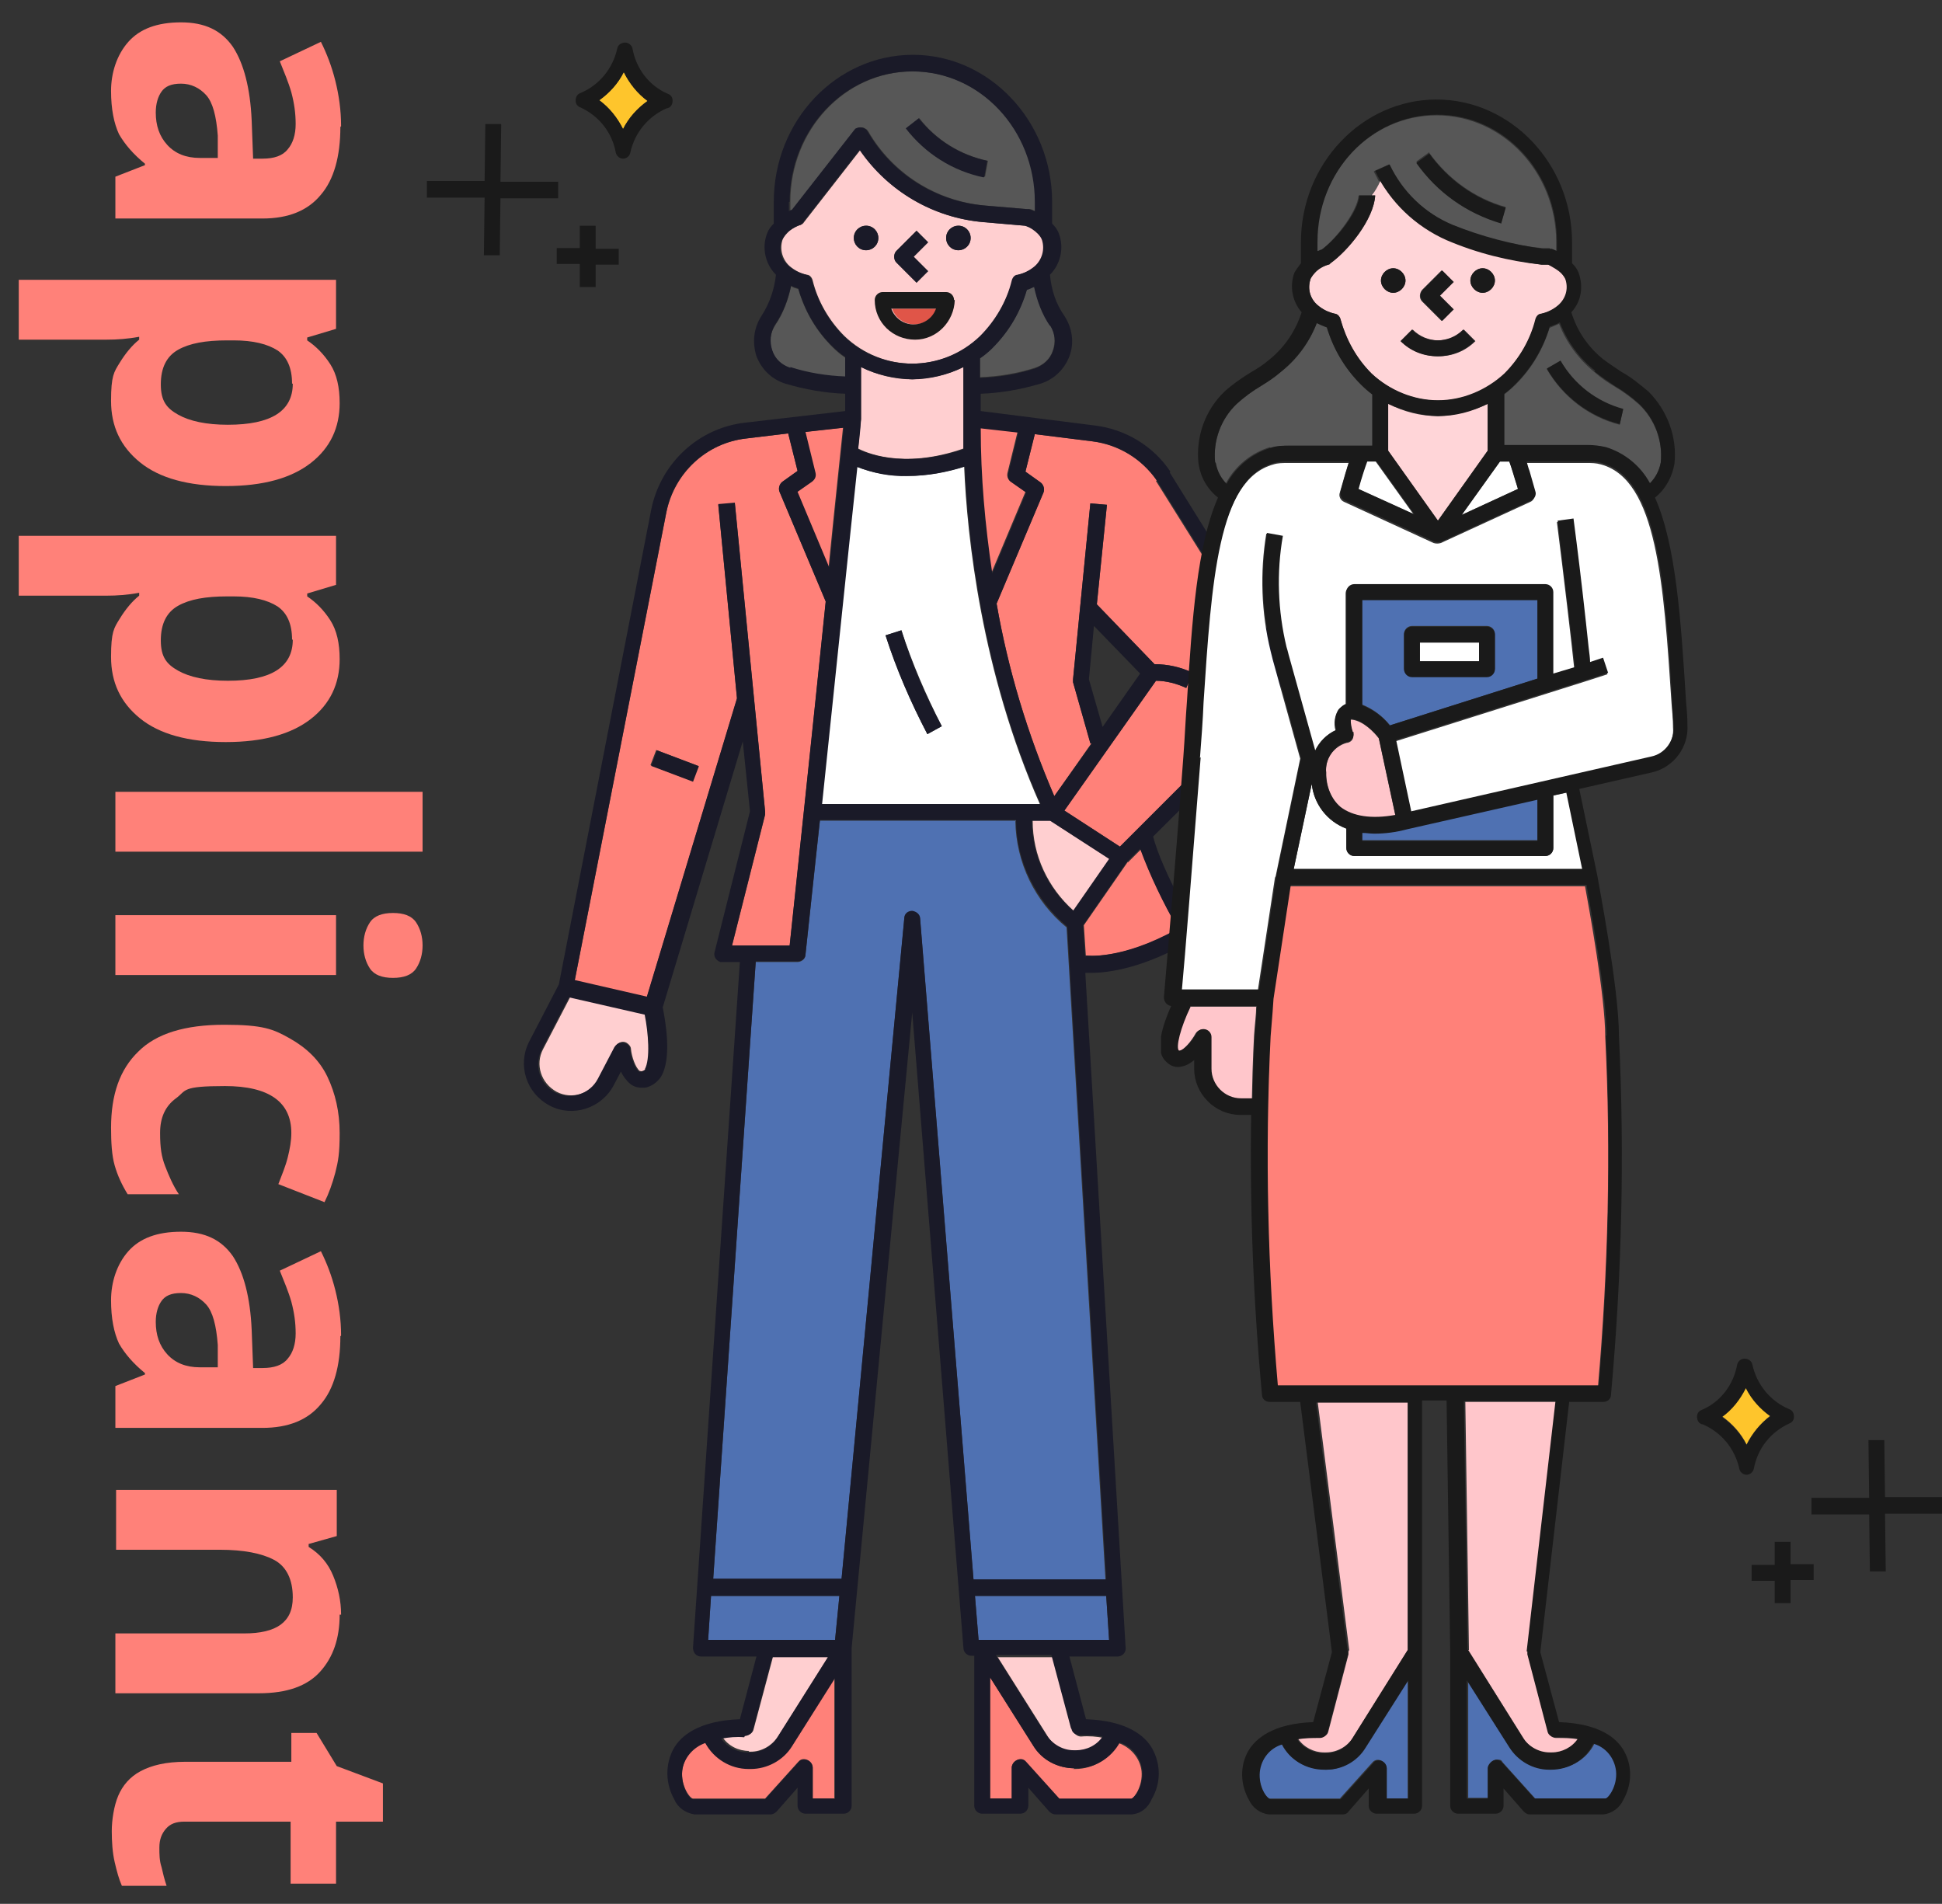 <?xml version="1.0" encoding="UTF-8"?>
<svg id="_レイヤー_1" data-name="レイヤー 1" xmlns="http://www.w3.org/2000/svg" version="1.1" xmlns:xlink="http://www.w3.org/1999/xlink" viewBox="0 0 269.3 264">
  <rect x="0" y="0" width="269.3" height="264" fill="#333333" stroke="none"/>
  <defs>
    <style>
      .cls-1 {
        fill: #ffd5d8;
      }

      .cls-1, .cls-2, .cls-3, .cls-4, .cls-5, .cls-6, .cls-7, .cls-8, .cls-9, .cls-10, .cls-11, .cls-12 {
        stroke-width: 0px;
      }

      .cls-2 {
        fill: #ffc6cb;
      }

      .cls-3 {
        fill: #ff8179;
      }

      .cls-13 {
        isolation: isolate;
      }

      .cls-4 {
        fill: #1a1a1a;
      }

      .cls-5 {
        fill: #4f71b2;
      }

      .cls-6 {
        fill: none;
      }

      .cls-7 {
        fill: #e05548;
      }

      .cls-8 {
        fill: #575757;
      }

      .cls-9 {
        fill: #fec52c;
      }

      .cls-14 {
        clip-path: url(#clippath);
      }

      .cls-10 {
        fill: #1a1a28;
      }

      .cls-11 {
        fill: #fff;
      }

      .cls-12 {
        fill: #ffcfd0;
      }
    </style>
    <clipPath id="clippath">
      <rect class="cls-6" x="161" y="13.8" width="73.4" height="237.9"/>
    </clipPath>
  </defs>
  <g id="_グループ_6150" data-name="グループ 6150">
    <g id="applicant" class="cls-13">
      <g class="cls-13">
        <path class="cls-3" d="M47.2,17.6c0,4.1-.9,7.3-2.7,9.4-1.8,2.2-4.5,3.3-8.1,3.3h-20.4v-5.8l4.1-1.6v-.2c-1.6-1.3-2.8-2.7-3.6-4.1-.7-1.5-1.1-3.5-1.1-6s.8-5,2.4-6.8,4-2.7,7.3-2.7,5.6,1.1,7.2,3.4c1.5,2.3,2.4,5.7,2.6,10.2l.2,5.3h1.3c1.6,0,2.8-.4,3.5-1.3.7-.8,1.1-2,1.1-3.5s-.2-2.9-.6-4.4c-.4-1.4-1-2.8-1.6-4.3l5.7-2.7c.8,1.6,1.5,3.4,2,5.4.5,2,.8,4.1.8,6.3ZM30.2,22v-3.2c-.2-2.7-.7-4.6-1.6-5.6-.9-1-2.1-1.6-3.5-1.6s-2.2.4-2.7,1.1c-.5.7-.8,1.7-.8,2.9,0,1.8.5,3.3,1.6,4.5,1.1,1.2,2.6,1.8,4.5,1.8h2.5Z"/>
        <path class="cls-3" d="M47.1,55.9c0,3.4-1.3,6.2-4,8.3-2.7,2.1-6.6,3.2-11.8,3.2s-9.2-1.1-11.9-3.3c-2.7-2.2-4-5-4-8.5s.4-4,1.2-5.3c.8-1.3,1.7-2.4,2.7-3.2v-.4c-1.6.3-3.1.4-4.5.4H2.6v-8.3h44v6.8l-4,1.2v.4c1.2.8,2.3,1.9,3.2,3.3.9,1.4,1.3,3.2,1.3,5.4ZM40.5,53.2c0-2.2-.7-3.7-2-4.6-1.4-.9-3.4-1.4-6.1-1.4h-.9c-3,0-5.2.4-6.8,1.3-1.6.9-2.4,2.5-2.4,4.8s.8,3.3,2.4,4.2c1.6.9,3.9,1.4,6.9,1.4,6,0,9-1.9,9-5.7Z"/>
        <path class="cls-3" d="M47.1,91.4c0,3.4-1.3,6.2-4,8.3-2.7,2.1-6.6,3.2-11.8,3.2s-9.2-1.1-11.9-3.3c-2.7-2.2-4-5-4-8.5s.4-4,1.2-5.3c.8-1.3,1.7-2.4,2.7-3.2v-.4c-1.6.3-3.1.4-4.5.4H2.6v-8.3h44v6.8l-4,1.2v.4c1.2.8,2.3,1.9,3.2,3.3.9,1.4,1.3,3.2,1.3,5.4ZM40.5,88.7c0-2.2-.7-3.7-2-4.6-1.4-.9-3.4-1.4-6.1-1.4h-.9c-3,0-5.2.4-6.8,1.3-1.6.9-2.4,2.5-2.4,4.8s.8,3.3,2.4,4.2c1.6.9,3.9,1.4,6.9,1.4,6,0,9-1.9,9-5.7Z"/>
        <path class="cls-3" d="M16,118.1v-8.3h42.6v8.3H16Z"/>
        <path class="cls-3" d="M46.6,135.2h-30.6v-8.3h30.6v8.3ZM58.6,131.1c0,1.2-.3,2.3-.9,3.2-.6.9-1.7,1.3-3.2,1.3s-2.6-.4-3.2-1.3c-.6-.9-.9-2-.9-3.2s.3-2.3.9-3.2c.6-.9,1.7-1.3,3.2-1.3s2.6.4,3.2,1.3c.6.9.9,2,.9,3.2Z"/>
        <path class="cls-3" d="M15.4,156.4c0-4.6,1.2-8.1,3.8-10.6,2.5-2.5,6.5-3.7,11.9-3.7s6.8.6,9.1,1.9,4.1,3,5.2,5.3,1.7,4.9,1.7,7.8-.2,3.9-.6,5.5c-.4,1.5-.9,2.9-1.5,4.1l-6.4-2.5c.5-1.3,1-2.5,1.3-3.7s.5-2.3.5-3.4c0-4.3-3.1-6.5-9.2-6.5s-5.3.6-6.8,1.7c-1.5,1.1-2.2,2.7-2.2,4.8s.2,3.3.7,4.6,1.1,2.7,1.9,3.9h-7.1c-.8-1.3-1.4-2.6-1.8-4s-.5-3.2-.5-5.3Z"/>
        <path class="cls-3" d="M47.2,185.3c0,4.1-.9,7.3-2.7,9.4-1.8,2.2-4.5,3.3-8.1,3.3h-20.4v-5.8l4.1-1.6v-.2c-1.6-1.3-2.8-2.7-3.6-4.1-.7-1.5-1.1-3.5-1.1-6s.8-5,2.4-6.8c1.6-1.8,4-2.7,7.3-2.7s5.6,1.1,7.2,3.4c1.5,2.3,2.4,5.7,2.6,10.2l.2,5.3h1.3c1.6,0,2.8-.4,3.5-1.3.7-.8,1.1-2,1.1-3.5s-.2-2.9-.6-4.4c-.4-1.4-1-2.8-1.6-4.3l5.7-2.7c.8,1.6,1.5,3.4,2,5.4.5,2,.8,4.1.8,6.3ZM30.2,189.7v-3.2c-.2-2.7-.7-4.6-1.6-5.6-.9-1-2.1-1.6-3.5-1.6s-2.2.4-2.7,1.1c-.5.7-.8,1.7-.8,2.9,0,1.8.5,3.3,1.6,4.5,1.1,1.2,2.6,1.8,4.5,1.8h2.5Z"/>
        <path class="cls-3" d="M47.1,223.9c0,3.3-.9,5.9-2.7,7.9s-4.6,3-8.5,3h-19.9v-8.3h17.9c2.2,0,3.9-.4,5-1.2,1.1-.8,1.7-2,1.7-3.8,0-2.5-.9-4.3-2.6-5.2-1.7-.9-4.2-1.4-7.5-1.4h-14.4v-8.3h30.6v6.4l-3.9,1.1v.4c1.6,1,2.7,2.3,3.4,4,.7,1.7,1.1,3.5,1.1,5.4Z"/>
        <path class="cls-3" d="M22.1,256.2c0,.9,0,1.8.3,2.7.2.9.4,1.7.7,2.6h-6.2c-.4-.9-.7-2-1-3.3s-.4-2.8-.4-4.3.3-3.5.9-4.9c.6-1.4,1.6-2.6,3.1-3.4s3.5-1.3,6.2-1.3h14.7v-4h3.5l2.8,4.6,6.4,2.4v5.3h-6.5v8.6h-6.3v-8.6h-14.7c-1.2,0-2,.3-2.6,1-.6.7-.9,1.5-.9,2.6Z"/>
      </g>
    </g>
    <g id="_グループ_5276" data-name="グループ 5276">
      <g id="_グループ_73" data-name="グループ 73">
        <g id="_グループ_5237" data-name="グループ 5237">
          <path id="_パス_21737" data-name="パス 21737" class="cls-9" d="M86.4,17.9c-.8-1.6-1.9-2.9-3.3-4,1.4-1,2.6-2.3,3.4-3.9.8,1.6,1.9,2.9,3.3,4-1.4,1-2.6,2.3-3.4,3.9"/>
          <path id="_パス_21738" data-name="パス 21738" class="cls-4" d="M92.5,15c-2.6,1.1-4.5,3.4-5.1,6.2-.1.5-.6.8-1,.8h0c-.5,0-.9-.4-1-.8-.5-2.8-2.3-5.1-4.9-6.3-.6-.2-.8-.8-.6-1.4.1-.3.3-.5.6-.6,2.6-1.1,4.5-3.4,5.1-6.2.1-.5.6-.8,1.1-.8.5,0,.9.4,1,.8.5,2.8,2.3,5.2,4.9,6.3.6.2.8.8.6,1.4-.1.3-.3.5-.6.6M86.5,10c-.8,1.6-2,2.9-3.4,3.9,1.4,1,2.5,2.4,3.3,4,.8-1.6,2-2.9,3.4-3.9-1.4-1-2.5-2.4-3.3-4"/>
          <path id="_パス_21739" data-name="パス 21739" class="cls-4" d="M85.8,36.7h-3.2s0,3.1,0,3.1h-2.2s0-3.2,0-3.2h-3.2s0-2.2,0-2.2h3.2s0-3.1,0-3.1h2.2s0,3.2,0,3.2h3.2s0,2.2,0,2.2Z"/>
          <path id="_パス_21740" data-name="パス 21740" class="cls-4" d="M77.4,27.5h-8c0-.1-.1,7.9-.1,7.9h-2.2s.1-8,.1-8h-8c0-.1,0-2.3,0-2.3h8c0,.1.1-7.9.1-7.9h2.2s-.1,8-.1,8h8c0,.1,0,2.3,0,2.3Z"/>
        </g>
      </g>
      <g id="_グループ_74" data-name="グループ 74">
        <g id="_グループ_5237-2" data-name="グループ 5237-2">
          <path id="_パス_21737-2" data-name="パス 21737-2" class="cls-9" d="M242.2,200.3c.8-1.6,1.9-2.9,3.3-4-1.4-1-2.6-2.3-3.4-3.9-.8,1.6-1.9,2.9-3.3,4,1.4,1,2.6,2.3,3.4,3.9"/>
          <path id="_パス_21738-2" data-name="パス 21738-2" class="cls-4" d="M236.1,197.5c2.6,1.1,4.5,3.4,5.1,6.2.1.5.6.8,1,.8h0c.5,0,.9-.4,1-.8.5-2.8,2.3-5.1,4.9-6.3.6-.2.8-.8.6-1.4-.1-.3-.3-.5-.6-.6-2.6-1.1-4.5-3.4-5.1-6.2-.1-.5-.6-.8-1.1-.8-.5,0-.9.4-1,.8-.5,2.8-2.3,5.2-4.9,6.3-.6.2-.8.8-.6,1.4.1.3.3.5.6.6M242.1,192.5c.8,1.6,2,2.9,3.4,3.9-1.4,1-2.5,2.4-3.3,4-.8-1.6-2-2.9-3.4-3.9,1.4-1,2.5-2.4,3.3-4"/>
          <path id="_パス_21739-2" data-name="パス 21739-2" class="cls-4" d="M242.9,219.2h3.2s0,3.1,0,3.1h2.2s0-3.2,0-3.2h3.2s0-2.2,0-2.2h-3.2s0-3.1,0-3.1h-2.2s0,3.2,0,3.2h-3.2s0,2.2,0,2.2Z"/>
          <path id="_パス_21740-2" data-name="パス 21740-2" class="cls-4" d="M251.2,210h8c0-.1.1,7.9.1,7.9h2.2s-.1-8-.1-8h8c0-.1,0-2.3,0-2.3h-8c0,.1-.1-7.9-.1-7.9h-2.2s.1,8,.1,8h-8c0,.1,0,2.3,0,2.3Z"/>
        </g>
      </g>
    </g>
    <g id="_グループ_6084" data-name="グループ 6084">
      <g id="_グループ_5720" data-name="グループ 5720">
        <g id="_グループ_412" data-name="グループ 412">
          <path id="_パス_918" data-name="パス 918" class="cls-12" d="M138.3,229.7l7,11.1c.8,1.3,2.2,2.1,3.8,2.1h.3c1.5,0,2.8-.7,3.7-1.9-1-.2-2.1-.3-3.2-.2h0c-.5,0-1-.4-1.1-.9l-2.7-10.1h-7.7Z"/>
          <path id="_パス_919" data-name="パス 919" class="cls-3" d="M149,245.2c-2.3,0-4.5-1.2-5.7-3.1l-6-9.5v16.8h3v-4.3c0-.6.5-1.1,1.1-1.1.3,0,.6.1.8.4l4.6,5.1h10c.4,0,1.7-1.8,1.5-3.9-.2-1.8-1.5-3.3-3.2-3.9-1.2,2.2-3.5,3.6-6,3.6h-.3Z"/>
          <path id="_パス_920" data-name="パス 920" class="cls-5" d="M98.2,227.4h17.6l.6-6.1h-17.8l-.4,6.1Z"/>
          <path id="_パス_921" data-name="パス 921" class="cls-3" d="M104.1,245.2h-.3c-2.5,0-4.8-1.4-6-3.6-1.7.5-3,2.1-3.2,3.9-.2,2.2,1.1,3.9,1.5,3.9h10l4.6-5.1c.4-.5,1.1-.5,1.6,0,.2.2.4.5.4.8v4.3h3v-16.8l-6,9.5c-1.2,2-3.4,3.1-5.7,3.1Z"/>
          <path id="_パス_922" data-name="パス 922" class="cls-5" d="M135.7,227.4h18.1l-.4-6.1h-18.2l.5,6.1Z"/>
          <path id="_パス_923" data-name="パス 923" class="cls-3" d="M156.4,119.5l-6.1,8.8.3,4.6v-.4c.1,0,5,.7,12.8-3.7-2-3.5-3.8-7.2-5.2-11l-1.8,1.8Z"/>
          <path id="_パス_924" data-name="パス 924" class="cls-3" d="M160.4,66.6c-2.1-3-5.3-4.9-8.9-5.4l-8-1-1.3,5.2,2.1,1.5c.4.3.6.9.4,1.4l-6.5,15.4c1.6,9.2,4.3,18.1,8,26.7l5.2-7.4h-.2c0,0-2.4-8.4-2.4-8.4,0-.1,0-.3,0-.4l2.4-24.4,2.3.2-1.4,13.8,8,8.3c1.8,0,3.6.4,5.3,1.2l-.9,2.1c-1.3-.6-2.7-1-4.2-1l-12.7,18,7.7,5,17.4-17.4c3.1-3,3.6-7.8,1.3-11.4l-13.7-21.9Z"/>
          <path id="_パス_925" data-name="パス 925" class="cls-5" d="M140.9,113.8h-27.2c-.9,8.2-1.6,15-2,18.6,0,.6-.6,1-1.1,1h-5.8l-5.9,85.6h17.8l8.7-91.6c0-.6.6-1,1.1-1,.6,0,1.1.5,1.1,1.1l7.4,91.6h18.3l-5.4-90.5c-4.4-3.6-7-9-7.1-14.7Z"/>
          <path id="_パス_926" data-name="パス 926" class="cls-12" d="M103.8,242.9h.3c1.5,0,2.9-.8,3.8-2.1l7-11.1h-7.7l-2.7,10.1c-.1.5-.6.8-1.1.9h0c-1.1,0-2.1,0-3.2.2.8,1.2,2.2,1.9,3.7,1.9Z"/>
          <path id="_パス_927" data-name="パス 927" class="cls-3" d="M114.5,83.4l-6.4-15.2c-.2-.5,0-1.1.4-1.4l2.1-1.5-1.3-5.2-5.8.7c-5.5.6-10,4.8-11.1,10.3l-12.7,64.9,10,2.3,12.5-41.4-2.6-26.9,2.3-.2,4.2,42.8c0,.1,0,.3,0,.4l-4.6,18.2h8c.9-8.5,3.2-30.1,5-47.7ZM96,108.3l-5.8-2.2.8-2.1,5.8,2.2-.8,2.1Z"/>
          <path id="_パス_928" data-name="パス 928" class="cls-12" d="M79.1,138.2l-3.8,7.3c-1.1,2.1-.3,4.7,1.9,5.9,2.1,1.1,4.7.3,5.9-1.9l2.3-4.4c.3-.6,1-.8,1.5-.5.3.2.6.5.6.9.1,1,.6,2.5,1.2,3,.1,0,.3.1.4,0,.2,0,.4-.2.5-.4.9-1.4.6-5.1,0-7.6l-10.5-2.4Z"/>
          <path id="_パス_929" data-name="パス 929" class="cls-12" d="M111.9,38.1c.4,0,.7.4.8.8.7,2.9,2.3,5.6,4.4,7.7,5.3,5.1,13.6,5.1,18.9,0,2.1-2.1,3.6-4.8,4.4-7.7.1-.4.4-.7.8-.8.9-.2,1.7-.6,2.4-1.2,1.3-.9,1.7-2.6.8-4-.1-.2-.3-.3-.4-.5-.5-.5-1.1-.9-1.8-1.1l-5.8-.5c-6.9-.6-13.2-4.2-17.1-10l-7.8,10c-.1.2-.3.3-.5.4-.7.2-1.4.6-1.9,1.2-.3.3-.5.6-.6.9-.4,1.3,0,2.7,1,3.6.7.6,1.5,1,2.4,1.2ZM132.9,31.3c1,0,1.7.8,1.7,1.7,0,1-.8,1.7-1.7,1.7-1,0-1.7-.8-1.7-1.7,0-1,.8-1.7,1.7-1.7h0ZM124.3,34.8l2.8-2.8,1.6,1.6-2,2,2,2-1.6,1.6-2.8-2.8c-.4-.4-.4-1.2,0-1.6,0,0,0,0,0,0h0ZM120.1,31.3c1,0,1.7.8,1.7,1.7,0,1-.8,1.7-1.7,1.7-1,0-1.7-.8-1.7-1.7,0-1,.8-1.7,1.7-1.7h0Z"/>
          <path id="_パス_930" data-name="パス 930" class="cls-12" d="M133.6,62.3c0-2.6,0-4.1,0-4.3v-7.1c-2.2,1.1-4.6,1.6-7.1,1.7h0c-2.4,0-4.9-.6-7.1-1.7v7.1s0,0,0,.1h0c0,0-.2,1.6-.4,4.1.8.4,6,3,14.6,0Z"/>
          <path id="_パス_931" data-name="パス 931" class="cls-8" d="M142.4,40.1c-.9,3.1-2.5,5.9-4.8,8.1-.5.5-1.1,1-1.7,1.4v2.7c2.6-.1,5.1-.5,7.6-1.3,1.2-.4,2.1-1.2,2.5-2.4.4-1.2.3-2.5-.4-3.6-1.1-1.6-1.8-3.5-2.2-5.4-.3.2-.7.3-1,.4Z"/>
          <path id="_パス_932" data-name="パス 932" class="cls-8" d="M118.5,18.1c.4-.5,1.1-.6,1.6-.2.1,0,.2.2.3.3,3.4,5.9,9.5,9.7,16.2,10.3l5.9.5c0,0,.2,0,.3,0,.3,0,.5.2.8.3v-1.3c0-10-7.6-18.1-17-18.1s-17,8.1-17,18.1v1.3c.1,0,.3-.1.4-.2l8.6-11ZM127.5,16.4c2.3,3,5.7,5.1,9.5,5.9l-.4,2.2c-4.3-.9-8.2-3.3-10.8-6.8l1.8-1.4Z"/>
          <path id="_パス_933" data-name="パス 933" class="cls-8" d="M117.2,49.6c-.6-.4-1.2-.9-1.7-1.4-2.3-2.3-3.9-5-4.8-8.1-.3-.1-.7-.2-1-.4-.4,1.9-1.1,3.8-2.2,5.4-.7,1.1-.9,2.4-.4,3.6.4,1.2,1.4,2,2.5,2.4,2.5.8,5,1.2,7.6,1.3v-2.7Z"/>
          <path id="_パス_934" data-name="パス 934" class="cls-11" d="M144.2,111.5c-8.1-18.3-10.1-37.1-10.5-46.8-2.6.8-5.2,1.3-7.9,1.3-2.4,0-4.8-.4-7.1-1.3-1.1,10.2-3.2,30.6-4.9,46.8h30.3ZM125,87.4c1.5,4.6,3.4,9,5.6,13.3l-2,1.1c-2.3-4.4-4.3-9-5.8-13.7l2.2-.7Z"/>
          <path id="_パス_935" data-name="パス 935" class="cls-3" d="M112.5,66.8l-2,1.4,4.4,10.5c.9-9.1,1.7-16.4,2-19.4l-5.4.6,1.4,5.7c.1.5,0,.9-.5,1.2Z"/>
          <path id="_パス_936" data-name="パス 936" class="cls-12" d="M148.9,126.3l5-7.2-8.2-5.3h-2.5c0,4.8,2.1,9.3,5.7,12.5Z"/>
          <path id="_パス_937" data-name="パス 937" class="cls-3" d="M137.5,79.4l4.7-11.2-2-1.4c-.4-.3-.6-.7-.5-1.2l1.4-5.7-5.3-.7c0,6.7.5,13.5,1.6,20.1Z"/>
          <path id="_パス_939" data-name="パス 939" class="cls-10" d="M127.1,39.2l1.6-1.6-2-2,2-2-1.6-1.6-2.8,2.8c-.4.4-.4,1.2,0,1.6l2.8,2.8Z"/>
          <circle id="_楕円形_61" data-name="楕円形 61" class="cls-10" cx="120.1" cy="33" r="1.7"/>
          <circle id="_楕円形_62" data-name="楕円形 62" class="cls-10" cx="132.9" cy="33" r="1.7"/>
          <path id="_パス_940" data-name="パス 940" class="cls-10" d="M136.5,24.5l.4-2.2c-3.8-.8-7.1-2.9-9.5-5.9l-1.8,1.4c2.7,3.5,6.5,5.9,10.8,6.8Z"/>
          <path id="_パス_941" data-name="パス 941" class="cls-10" d="M162.3,65.4h0c-2.4-3.6-6.3-5.9-10.5-6.4l-15.8-2v-2.4c2.8-.1,5.6-.6,8.3-1.4,1.9-.6,3.3-2,4-3.8.7-1.9.4-3.9-.7-5.6-1.2-1.7-1.8-3.6-2-5.7,1.5-1.5,2-3.8,1.2-5.8-.2-.5-.5-.9-.9-1.3v-3c0-11.2-8.7-20.4-19.3-20.4s-19.3,9.1-19.3,20.4v3c-.4.4-.7.8-.9,1.3-.8,2-.3,4.3,1.2,5.8-.2,2-.9,4-2,5.7-1.1,1.7-1.3,3.7-.7,5.6.7,1.8,2.1,3.2,4,3.8,2.7.8,5.5,1.3,8.3,1.4v2.4l-13.8,1.6c-6.5.7-11.8,5.6-13.1,12.1l-12.8,65.8-4.1,7.9c-1.7,3.3-.4,7.2,2.8,8.9s7.2.4,8.9-2.8l1-1.9c.3.6.7,1.2,1.3,1.7.6.5,1.4.6,2.2.5.8-.2,1.5-.7,2-1.4,1.7-2.6.6-8.2.3-9.7l11.1-36.9,1,9.7-4.9,19.5c-.2.6.2,1.2.8,1.4,0,0,.2,0,.3,0h2.4l-6.5,95.1c0,.6.4,1.2,1.1,1.2,0,0,0,0,0,0h7.7l-2.3,8.7c-5.7.2-8.2,2.3-9.2,4.1-1.2,2.2-1.1,4.9.1,7,.5,1.2,1.6,1.9,2.8,2.1h10.5c.3,0,.6-.1.9-.4l2.9-3.3v2.5c0,.6.5,1.1,1.1,1.1h5.3c.6,0,1.1-.5,1.1-1.1v-21.9l8.4-88.1,7.1,88.1c0,.6.5,1.1,1.1,1.1h.4v20.8c0,.6.5,1.1,1.1,1.1h5.3c.6,0,1.1-.5,1.1-1.1v-2.5l2.9,3.3c.2.2.5.4.9.4h10.5c1.3-.1,2.3-.9,2.8-2.1,1.3-2.2,1.3-4.8.1-7-1-1.8-3.5-3.9-9.2-4.1l-2.3-8.7h6.7c.6,0,1.1-.5,1.1-1.1s0,0,0,0l-5.6-93.7c.2,0,.5,0,.9,0,2.2,0,7.2-.6,14-4.6.5-.3.7-1,.4-1.6,0,0-4.6-7.8-5.9-12.7l14.4-14.3c3.8-3.8,4.5-9.7,1.6-14.2l-13.7-22ZM141.2,60l-1.4,5.7c-.1.5,0,.9.5,1.2l2,1.4-4.7,11.2c-1-6.7-1.6-13.4-1.6-20.1l5.3.6ZM145.6,45.1c.7,1.1.9,2.4.4,3.6-.4,1.2-1.4,2-2.5,2.4-2.5.8-5,1.2-7.6,1.3v-2.7c.6-.4,1.2-.9,1.7-1.4,2.3-2.3,3.9-5,4.8-8.1.4-.1.7-.3,1-.4.4,1.9,1.1,3.8,2.2,5.4h0ZM109.5,28c0-10,7.6-18.1,17-18.1s17,8.1,17,18.1v1.3c-.2-.1-.5-.2-.8-.3,0,0-.2,0-.3,0l-5.9-.5c-6.8-.6-12.8-4.4-16.2-10.3-.3-.5-1-.7-1.6-.4-.1,0-.2.2-.3.3l-8.6,11c-.1,0-.3.1-.4.2v-1.3ZM108.4,33.3c.2-.3.4-.6.6-.9.5-.5,1.2-.9,1.9-1.2.2,0,.4-.2.5-.4l7.8-10c3.9,5.7,10.2,9.4,17.1,10l5.8.5c.7.2,1.3.6,1.8,1.1.3.3.5.6.6.9.4,1.3,0,2.7-1,3.6-.7.6-1.5,1-2.4,1.2-.4,0-.7.4-.8.8-.7,2.9-2.3,5.6-4.4,7.7-5.3,5.1-13.6,5.1-18.9,0-2.1-2.1-3.6-4.8-4.4-7.7-.1-.4-.4-.7-.8-.8-.9-.2-1.7-.6-2.4-1.2-1.1-.9-1.5-2.3-1-3.6h0ZM119.4,58.1s0,0,0-.1v-7.1c2.2,1.1,4.6,1.6,7.1,1.7h0c2.4,0,4.9-.6,7.1-1.7v7.1c0,.2,0,1.8,0,4.3-8.7,2.9-13.9.3-14.6,0,.3-2.5.4-4,.4-4.1h0ZM109.6,51c-1.2-.4-2.1-1.2-2.5-2.4-.4-1.2-.3-2.5.4-3.6,1.1-1.6,1.8-3.5,2.2-5.4.3.2.7.3,1,.4.9,3.1,2.5,5.9,4.8,8.1.5.5,1.1,1,1.7,1.4v2.7c-2.6-.1-5.1-.5-7.6-1.3h0ZM118.8,64.7c2.2.9,4.6,1.4,7.1,1.3,2.7,0,5.4-.5,7.9-1.3.4,9.7,2.4,28.5,10.5,46.8h-30.3c1.7-16.2,3.8-36.6,4.9-46.8h0ZM145.6,113.8l8.2,5.3-5,7.2c-3.6-3.2-5.7-7.7-5.7-12.5h2.5ZM117,59.3c-.3,3-1.1,10.4-2,19.4l-4.4-10.5,2-1.4c.4-.3.6-.7.5-1.2l-1.4-5.7,5.4-.6ZM89.5,148.2c0,.2-.3.3-.5.4-.1,0-.3,0-.4,0-.6-.5-1.1-2-1.2-3,0-.6-.6-1.1-1.3-1-.4,0-.7.3-.9.6l-2.3,4.4c-1.1,2.1-3.7,3-5.9,1.9-2.1-1.1-3-3.7-1.9-5.9h0l3.8-7.3,10.5,2.4c.5,2.5.8,6.2,0,7.6h0ZM101.5,131.1l4.6-18.2c0-.1,0-.3,0-.4l-4.2-42.8-2.3.2,2.6,26.9-12.5,41.4-10-2.3,12.7-64.9c1.1-5.5,5.6-9.6,11.1-10.2l5.8-.7,1.3,5.2-2.1,1.5c-.4.3-.6.9-.4,1.4l6.4,15.2c-1.8,17.5-4.1,39.2-5,47.7h-8ZM103.3,240.7h0c.5,0,1-.4,1.1-.8l2.7-10.1h7.7l-7,11.1c-.8,1.3-2.2,2.1-3.8,2.1h-.3c-1.5,0-2.8-.7-3.7-1.9,1.1-.2,2.1-.3,3.2-.2h0ZM115.7,249.4h-3v-4.3c0-.6-.5-1.1-1.1-1.1s-.6.1-.9.4l-4.6,5.1h-10c-.5,0-1.7-1.8-1.5-3.9.2-1.8,1.5-3.3,3.2-3.9,1.2,2.2,3.5,3.6,6,3.6h.3c2.3,0,4.5-1.2,5.7-3.1l6-9.5v16.8ZM115.8,227.4h-17.6l.4-6.1h17.8l-.6,6.1ZM155.2,241.6c1.7.5,3,2.1,3.2,3.9.2,2.2-1.1,3.8-1.5,3.9h-10l-4.6-5.1c-.4-.5-1.1-.5-1.6,0-.2.2-.4.5-.4.8v4.3h-3v-16.8l6,9.5c1.2,2,3.4,3.1,5.7,3.1h.3c2.5,0,4.8-1.4,6-3.6h0ZM148.6,239.8c.1.5.6.8,1.1.8h0c1.1,0,2.1,0,3.2.2-.8,1.2-2.2,1.9-3.7,1.9h-.3c-1.5,0-2.9-.8-3.8-2.1l-7-11.1h7.7l2.7,10.1ZM153.8,227.4h-18.1l-.5-6.1h18.2l.4,6.1ZM153.3,219h-18.3l-7.4-91.6c0-.6-.5-1-1.1-1.1-.6,0-1.1.4-1.1,1l-8.7,91.6h-17.8l5.9-85.6h5.8c.6,0,1.1-.4,1.1-1,.4-3.6,1.1-10.5,2-18.6h27.2c0,5.7,2.7,11.1,7.1,14.8l5.4,90.5ZM163.3,128.8c-7.9,4.4-12.7,3.7-12.8,3.7v.4c0,0-.3-4.6-.3-4.6l6.1-8.8,1.8-1.8c1.4,3.8,3.2,7.5,5.2,11h0ZM172.7,100l-17.4,17.4-7.7-5,12.7-18c1.4,0,2.9.4,4.2,1l.9-2.1c-1.6-.8-3.5-1.2-5.3-1.2l-8-8.3,1.4-13.8-2.3-.2-2.4,24.4c0,.1,0,.3,0,.4l2.4,8.5h.2s-5.2,7.3-5.2,7.3c-3.7-8.6-6.4-17.5-8-26.7l6.5-15.4c.2-.5,0-1.1-.4-1.4l-2.1-1.5,1.3-5.2,8,1c3.6.4,6.8,2.4,8.9,5.4l13.7,21.9c2.3,3.6,1.7,8.4-1.3,11.4h0ZM152.9,100.8l-1.9-6.6.7-7.4,6.4,6.6-5.2,7.4Z"/>
          <rect id="_長方形_424" data-name="長方形 424" class="cls-10" x="92.4" y="103.1" width="2.3" height="6.2" transform="translate(-38.8 156.2) rotate(-69.3)"/>
          <path id="_パス_942" data-name="パス 942" class="cls-10" d="M130.6,100.7c-2.3-4.3-4.2-8.7-5.6-13.3l-2.2.7c1.5,4.7,3.5,9.3,5.8,13.7l2-1.1Z"/>
          <g id="_グループ_6087" data-name="グループ 6087">
            <path id="_パス_23176" data-name="パス 23176" class="cls-7" d="M129.9,42.8h-6.2c.6,1.7,2.5,2.6,4.2,2,.9-.3,1.7-1.1,2-2"/>
            <path id="_パス_23177" data-name="パス 23177" class="cls-4" d="M132.3,41.6c0-.6-.5-1.1-1.1-1.1h-8.8c-.6,0-1.1.5-1.1,1.1,0,3.1,2.5,5.5,5.6,5.5,3,0,5.4-2.5,5.5-5.5M123.6,42.8h6.2c-.6,1.7-2.5,2.6-4.2,2-.9-.3-1.7-1.1-2-2"/>
          </g>
        </g>
      </g>
    </g>
    <g id="_グループ_6083" data-name="グループ 6083">
      <g class="cls-14">
        <g id="_グループ_5792" data-name="グループ 5792">
          <path id="_パス_22811" data-name="パス 22811" class="cls-2" d="M186.8,103c-1.9.5-3.1,2.3-2.9,4.2,0,1.8.7,3.6,2,4.8,1.6,1.3,4.2,1.7,7.6,1.1l-2.3-10.7c-.6-.8-2.1-2.4-3.7-2.6,0,0-.2,0-.2,0,0,.6,0,1.2.3,1.8.2.6,0,1.2-.7,1.4,0,0,0,0-.1,0"/>
          <path id="_パス_22812" data-name="パス 22812" class="cls-11" d="M189.5,64c-.3.8-.7,2.3-1.2,3.8l7.7,3.5-5.3-7.4h-1.3Z"/>
          <path id="_パス_22813" data-name="パス 22813" class="cls-1" d="M206.3,62.5v-6.5c-2.2,1-4.5,1.6-6.9,1.7h0c-2.4,0-4.7-.6-6.9-1.7v6.5l6.9,9.7,6.9-9.7Z"/>
          <path id="_パス_22814" data-name="パス 22814" class="cls-8" d="M214.9,45.4c-.9,3-2.5,5.7-4.7,7.9-.5.5-1.1,1-1.6,1.4v7.1h11.5c.9,0,1.8,0,2.6.3,2.6.8,4.8,2.6,6.1,5,.8-.8,1.3-1.8,1.5-2.9.3-3-.8-6-3-8.1-1-.9-2.2-1.8-3.4-2.5-1-.6-1.9-1.2-2.8-2-2.2-1.8-3.9-4.1-4.9-6.7-.4.2-.9.4-1.4.6M225.1,56.7l-.5,2.2c-4.3-1.1-7.9-3.9-10.1-7.7l1.9-1.1c1.9,3.3,5,5.7,8.7,6.7"/>
          <path id="_パス_22815" data-name="パス 22815" class="cls-11" d="M176.9,121.5h0s0,0,0,0l3.4-16.3-3.8-13.7c-.1-.4-.2-.8-.3-1.2-1.3-5.3-1.5-10.9-.6-16.3l2.2.4c-.9,5.1-.7,10.3.5,15.4,0,.4.2.8.3,1.1l3.7,13.3c.6-1.3,1.6-2.3,2.9-2.9-.3-1-.1-2.1.4-2.9.3-.3.6-.5,1-.7v-15.4c0-.6.5-1.1,1.1-1.1h26.5c.6,0,1.1.5,1.1,1.1h0v11.3l3-.9c-.3-3-1.5-13.2-2.4-20.3l2.2-.3s.6,5.3,1.3,10.6c.3,2.7.6,5.3.8,7.3,0,.8.2,1.4.2,2l1.8-.6.7,2.1-3.1,1h0l-26.3,8.3,2.1,9.9,33.3-7.6c1.9-.4,3.3-2.2,3.1-4.2,0-1.1-.1-2.2-.2-3.3-1.1-16.7-2-31.1-9.8-33.2-.7-.2-1.3-.2-2-.2h-8.4c.1.4.3.8.4,1.3.4,1.4.8,2.8.8,2.8.1.5-.1,1.1-.6,1.3l-12.4,5.7h0c-.3.1-.7.1-1,0h0l-12.4-5.7c-.5-.2-.8-.8-.6-1.3,0,0,.4-1.4.8-2.8.2-.5.3-1,.4-1.3h-8.4c-.7,0-1.4,0-2,.2-7.8,2.1-8.8,16.5-9.8,33.2-.2,2.5-.3,5.1-.5,7.7-1,13.9-2.2,28-2.6,32.2h10.7l2.4-15.8Z"/>
          <path id="_パス_22816" data-name="パス 22816" class="cls-5" d="M188.9,116.5h24.3v-5.7l-18.1,4.1c-1.5.4-3,.5-4.5.6-.6,0-1.1,0-1.7-.1v1.1Z"/>
          <path id="_パス_22817" data-name="パス 22817" class="cls-8" d="M176.2,62.1c.9-.2,1.7-.3,2.6-.3h11.5v-7.1c-.6-.4-1.1-.9-1.6-1.4-2.2-2.2-3.8-4.9-4.7-7.9-.5-.2-.9-.3-1.4-.6-1,2.6-2.7,5-4.9,6.7-.9.7-1.9,1.4-2.8,2-1.2.7-2.3,1.5-3.4,2.5-2.2,2.1-3.3,5.1-3,8.1.2,1.1.7,2.1,1.5,2.9,1.3-2.4,3.5-4.2,6.1-5"/>
          <path id="_パス_22818" data-name="パス 22818" class="cls-3" d="M178.9,122.8l-2.4,15.8c0,.3-.2,2.8-.4,5.2-.7,16.1-.4,32.3,1,48.4h44.5c1.4-16.1,1.8-32.3,1-48.4h0c0-5.6-2.2-17.6-2.8-20.9h-41Z"/>
          <path id="_パス_22819" data-name="パス 22819" class="cls-5" d="M215,245.3c-2.3,0-4.3-1.1-5.5-3.1l-5.9-9.3v16.4h2.9v-4.2c0-.6.5-1.1,1.1-1.1s.6.1.8.4l4.5,5h9.8c.4,0,1.7-1.7,1.5-3.8-.2-1.8-1.4-3.3-3.1-3.8-1.1,2.2-3.4,3.5-5.8,3.5h-.3Z"/>
          <path id="_パス_22820" data-name="パス 22820" class="cls-2" d="M203.6,228.8l7.7,12.3c.8,1.3,2.2,2,3.7,2h.3c1.4,0,2.8-.7,3.6-1.9-1-.2-2.1-.2-3.1-.2h0c-.5,0-.9-.3-1.1-.8l-2.8-10.7c0-.1,0-.3,0-.4l4-34.7h-12.7l.5,34.4Z"/>
          <path id="_パス_22821" data-name="パス 22821" class="cls-2" d="M187,229c0,.1,0,.3,0,.4l-2.8,10.7c-.1.5-.6.8-1.1.8h0c-1,0-2.1,0-3.1.2.8,1.2,2.2,1.9,3.6,1.9h.3c1.5,0,2.9-.8,3.7-2l7.7-12.3v-34.5c0,0-12.6,0-12.6,0l4.4,34.6Z"/>
          <path id="_パス_22822" data-name="パス 22822" class="cls-2" d="M219.2,92.2h0"/>
          <path id="_パス_22823" data-name="パス 22823" class="cls-11" d="M215.4,110.3v7.3c0,.6-.5,1.1-1.1,1.1h-26.5c-.6,0-1.1-.5-1.1-1.1h0v-2.7c-2.7-1-4.5-3.4-4.8-6.2l-2.5,11.8h40.1l-2.2-10.6-1.8.4Z"/>
          <path id="_パス_22824" data-name="パス 22824" class="cls-5" d="M192.7,100.6l20.5-6.5v-10.9h-24.3v14.5c1.5.6,2.8,1.6,3.8,2.8M194.7,87.9c0-.6.5-1.1,1.1-1.1h10.4c.6,0,1.1.5,1.1,1.1h0v4.8c0,.6-.5,1.1-1.1,1.1h-10.4c-.6,0-1.1-.5-1.1-1.1h0v-4.8Z"/>
          <rect id="_長方形_782" data-name="長方形 782" class="cls-11" x="196.9" y="89.1" width="8.2" height="2.6"/>
          <path id="_パス_22825" data-name="パス 22825" class="cls-11" d="M209.3,64h-1.3l-5.3,7.4,7.8-3.6c-.4-1.5-.9-3-1.2-3.8"/>
          <path id="_パス_22826" data-name="パス 22826" class="cls-2" d="M163.5,145.7c.6,0,1.7-1.3,2.3-2.4.3-.5,1-.7,1.5-.4.3.2.6.6.6,1v4.4c0,2.3,1.9,4.1,4.1,4.1h1.6c.1-5.5.3-8.7.3-8.8.1-1.5.3-3,.3-4h-9.2c-1.5,2.9-2.1,5.7-1.6,6.1,0,0,0,0,.1,0"/>
          <path id="_パス_22827" data-name="パス 22827" class="cls-5" d="M183.8,245.3h-.3c-2.4,0-4.7-1.3-5.8-3.5-1.7.5-2.9,2-3.1,3.8-.2,2.1,1.1,3.8,1.5,3.8h9.7l4.5-5c.4-.5,1.1-.5,1.6,0,.2.2.4.5.4.8v4.2h2.9v-16.4l-5.9,9.3c-1.2,1.9-3.3,3.1-5.5,3.1"/>
          <path id="_パス_22828" data-name="パス 22828" class="cls-8" d="M190.6,23.7l2-.9c1.8,3.8,5,6.8,8.8,8.4,4,1.7,8.2,2.8,12.5,3.2h1c0,.1.1.2.2.2.3,0,.5.2.7.3v-1.3c0-9.7-7.4-17.6-16.6-17.6s-16.6,7.9-16.6,17.6v1.3c.2,0,.4-.2.6-.2,2.2-1.7,5-5.4,5.2-7.6h1.7c.5-.5.9-1.1,1.2-1.8-.3-.5-.5-1-.8-1.5M198.2,21.2c2.6,3.6,6.3,6.3,10.6,7.5l-.6,2.1c-4.8-1.3-9-4.3-11.8-8.4l1.8-1.3Z"/>
          <path id="_パス_22829" data-name="パス 22829" class="cls-1" d="M217.1,38.7c-.2-.3-.4-.6-.6-.9-.5-.5-1.1-.9-1.8-1.1h-.9c-4.5-.6-9-1.7-13.2-3.5-3.8-1.7-7-4.5-9.2-8.1-.3.7-.7,1.4-1.2,2h.5c-.2,3.4-3.8,7.7-6.2,9.4,0,0-.2.1-.3.2-.7.2-1.4.6-1.9,1.2-.3.3-.5.5-.6.9-.4,1.3,0,2.6,1,3.5.7.6,1.5,1,2.4,1.2.4,0,.7.4.8.8.7,2.8,2.2,5.4,4.3,7.5,5.2,5,13.3,5,18.5,0,2.1-2.1,3.5-4.7,4.3-7.5.1-.4.4-.7.8-.8.9-.2,1.7-.6,2.4-1.2,1-.8,1.4-2.2,1-3.5M197.2,40.2l2.7-2.7,1.6,1.6-1.9,1.9,1.9,1.9-1.6,1.6-2.7-2.7c-.4-.4-.4-1.1,0-1.6,0,0,0,0,0,0M191.5,38.9c0-.9.8-1.7,1.7-1.7s1.7.8,1.7,1.7-.8,1.7-1.7,1.7-1.7-.8-1.7-1.7h0M199.4,49.4c-1.9,0-3.8-.8-5.1-2.1l1.6-1.6c2,2,5.2,2,7.1,0,0,0,0,0,0,0l1.6,1.6c-1.4,1.4-3.2,2.1-5.1,2.1M205.6,40.6c-.9,0-1.7-.8-1.7-1.7s.8-1.7,1.7-1.7,1.7.8,1.7,1.7-.8,1.7-1.7,1.7h0"/>
          <path id="_パス_22830" data-name="パス 22830" class="cls-4" d="M199.4,49.4c1.9,0,3.8-.8,5.1-2.1l-1.6-1.6c-2,2-5.2,2-7.1,0l-1.6,1.6c1.4,1.4,3.2,2.1,5.1,2.1"/>
          <path id="_パス_22831" data-name="パス 22831" class="cls-4" d="M200,44.5l1.6-1.6-1.9-1.9,1.9-1.9-1.6-1.6-2.7,2.7c-.4.4-.4,1.1,0,1.6h0s2.7,2.7,2.7,2.7Z"/>
          <path id="_パス_22832" data-name="パス 22832" class="cls-4" d="M193.2,40.6c.9,0,1.7-.8,1.7-1.7s-.8-1.7-1.7-1.7-1.7.8-1.7,1.7.8,1.7,1.7,1.7h0"/>
          <path id="_パス_22833" data-name="パス 22833" class="cls-4" d="M205.6,40.6c.9,0,1.7-.8,1.7-1.7s-.8-1.7-1.7-1.7-1.7.8-1.7,1.7.8,1.7,1.7,1.7h0"/>
          <path id="_パス_22834" data-name="パス 22834" class="cls-4" d="M161.8,147.3c.5.5,1.3.8,2,.6.7-.1,1.3-.5,1.8-.9v1.2c0,3.5,2.9,6.4,6.4,6.4h1.5c-.2,12.9.3,25.9,1.5,38.8,0,.6.5,1,1.1,1h4.2l4.4,34.7-2.6,9.7c-5.6.2-8,2.3-9,4-1.2,2.1-1.1,4.7.1,6.8.5,1.1,1.6,1.9,2.8,2h10.2c.3,0,.6-.1.8-.4l2.8-3.2v2.4c0,.6.5,1.1,1.1,1.1h5.2c.6,0,1.1-.5,1.1-1.1v-56.2h3.4l.5,34.8v21.4c0,.6.5,1.1,1.1,1.1h5.2c.6,0,1.1-.5,1.1-1.1v-2.4l2.8,3.2c.2.2.5.4.8.4h10.2c1.2-.1,2.3-.9,2.8-2,1.2-2.1,1.3-4.7.1-6.8-1-1.8-3.4-3.8-9-4l-2.6-9.7,4-34.7h4.7c.6,0,1.1-.4,1.1-1,1.5-16.5,1.9-33.2,1.1-49.8,0-6.6-2.9-21.5-3-22.2h0s-2.5-12-2.5-12l10.1-2.3c3-.7,5.1-3.5,4.9-6.6,0-1.1-.1-2.2-.2-3.3-.7-11.3-1.4-21.7-4.3-28.2,1.5-1.2,2.4-2.9,2.7-4.7.4-3.7-1-7.4-3.6-10-1.2-1-2.4-2-3.7-2.7-.9-.6-1.8-1.2-2.6-1.8-2.1-1.7-3.6-3.9-4.4-6.5,1.4-1.5,1.7-3.6,1-5.5-.2-.5-.5-.9-.9-1.3v-2.9c0-10.9-8.5-19.8-18.8-19.8s-18.8,8.9-18.8,19.8v2.9c-.3.4-.6.8-.9,1.3-.7,1.9-.3,4,1,5.5-.8,2.5-2.3,4.8-4.4,6.5-.8.7-1.7,1.3-2.6,1.8-1.3.8-2.6,1.7-3.7,2.7-2.7,2.6-4,6.3-3.6,10,.3,1.9,1.2,3.5,2.7,4.7-2.9,6.6-3.6,16.9-4.3,28.2-.2,2.5-.3,5.1-.5,7.7-1.2,16.4-2.7,33.2-2.7,33.4,0,.6.4,1.1,1,1.2,0,0,0,0,0,0-1.1,2.5-2.4,6.2-.7,7.7M195.2,249.4h-2.9v-4.2c0-.6-.5-1.1-1.1-1.1-.3,0-.6.1-.8.4l-4.5,5h-9.7c-.5,0-1.7-1.7-1.5-3.8.2-1.8,1.4-3.3,3.1-3.8,1.1,2.2,3.4,3.5,5.8,3.5h.3c2.2,0,4.3-1.1,5.5-3.1l5.9-9.3v16.4ZM195.2,228.8l-7.7,12.3c-.8,1.3-2.2,2-3.7,2h-.3c-1.4,0-2.8-.7-3.6-1.9,1-.2,2.1-.2,3.1-.2h0c.5,0,.9-.3,1.1-.8l2.8-10.7c0-.1,0-.3,0-.4l-4.4-34.6h12.7v34.5ZM221,241.8c1.7.5,2.9,2,3.1,3.8.2,2.1-1.1,3.8-1.5,3.8h-9.8l-4.5-5c-.4-.5-1.1-.5-1.6,0-.2.2-.4.5-.4.8v4.2h-2.9v-16.4l5.9,9.3c1.2,1.9,3.3,3.1,5.5,3.1h.3c2.4,0,4.7-1.3,5.8-3.5M211.8,229c0,.1,0,.3,0,.4l2.8,10.7c.1.5.6.8,1.1.8h0c1,0,2.1,0,3.1.2-.8,1.2-2.2,1.9-3.6,1.9h-.3c-1.5,0-2.9-.8-3.7-2l-7.7-12.3-.5-34.4h12.7l-4,34.7ZM222.7,143.6h0c.7,16.2.4,32.4-1,48.5h-44.5c-1.4-16.1-1.8-32.3-1-48.4.2-2.4.4-4.9.4-5.2l2.4-15.8h41c.6,3.4,2.8,15.4,2.8,20.9M219.5,120.5h-40.1l2.5-11.8c.3,2.8,2.2,5.2,4.8,6.2v2.7c0,.6.5,1.1,1.1,1.1h26.5c.6,0,1.1-.5,1.1-1.1v-7.3l1.8-.4,2.2,10.6ZM187.6,101.5c-.2-.6-.3-1.2-.3-1.8,0,0,.2,0,.2,0,1.5.2,3.1,1.8,3.7,2.6l2.3,10.7c-3.3.6-5.9.2-7.6-1.1-1.4-1.2-2.1-3-2-4.8-.2-1.9,1.1-3.7,2.9-4.2.6-.1,1-.7.9-1.3,0,0,0,0,0-.1M188.9,97.7v-14.5h24.3v10.9l-20.5,6.5c-1-1.3-2.3-2.2-3.8-2.8M195.1,115l18.1-4.1v5.7h-24.3v-1.1c.6,0,1.1.1,1.7.1,1.5,0,3-.2,4.5-.6M221.1,51.5c.9.7,1.9,1.4,2.8,2,1.2.7,2.3,1.5,3.4,2.5,2.2,2.1,3.3,5.1,3,8.1-.2,1.1-.7,2.1-1.5,2.9-1.3-2.4-3.5-4.2-6.1-5-.9-.2-1.7-.3-2.6-.3h-11.5v-7.1c.6-.4,1.1-.9,1.6-1.4,2.2-2.2,3.8-4.9,4.7-7.9.5-.2.9-.3,1.4-.6,1,2.6,2.7,5,4.9,6.7M192.5,62.5v-6.5c2.2,1,4.5,1.6,6.9,1.7h0c2.4,0,4.7-.6,6.9-1.7v6.5l-6.9,9.7-6.9-9.7ZM196.1,71.3l-7.7-3.5c.4-1.5.9-3,1.2-3.8h1.3l5.3,7.4ZM208,64h1.3c.3.8.7,2.3,1.2,3.8l-7.8,3.6,5.3-7.4ZM181.7,38.7c.2-.3.4-.6.6-.9.5-.5,1.2-.9,1.9-1.1.1,0,.2,0,.3-.2,2.4-1.7,6-6.1,6.2-9.4h-2.2c-.1,2.1-2.9,5.8-5.2,7.5-.2,0-.4.2-.6.2v-1.3c0-9.7,7.4-17.6,16.6-17.6s16.6,7.9,16.6,17.6v1.3c-.2-.1-.5-.2-.7-.3,0,0-.1,0-.2,0h-1c-4.3-.6-8.5-1.7-12.5-3.3-3.9-1.6-7-4.6-8.8-8.4l-2,.9c2,4.3,5.6,7.7,9.9,9.6,4.2,1.8,8.6,2.9,13.2,3.4h.9c.7.4,1.3.7,1.8,1.2.3.3.5.5.6.9.4,1.3,0,2.6-1,3.5-.7.6-1.5,1-2.4,1.2-.4,0-.7.4-.8.8-.7,2.8-2.2,5.4-4.3,7.5-2.5,2.3-5.8,3.7-9.2,3.7-3.4,0-6.7-1.4-9.2-3.7-2.1-2.1-3.5-4.7-4.3-7.5-.1-.4-.4-.7-.8-.8-.9-.2-1.7-.6-2.4-1.2-1-.8-1.4-2.2-1-3.5M168.5,64.1c-.3-3,.8-6,3-8.1,1-.9,2.2-1.8,3.4-2.5,1-.6,1.9-1.2,2.8-2,2.2-1.8,3.9-4.1,4.9-6.7.4.2.9.4,1.4.6.9,3,2.5,5.7,4.7,7.9.5.5,1.1,1,1.6,1.4v7.1h-11.5c-.9,0-1.8,0-2.6.3-2.6.8-4.8,2.6-6.1,5-.8-.8-1.3-1.8-1.5-2.9M166.4,105.1c.2-2.6.4-5.2.5-7.7,1.1-16.7,2-31.1,9.8-33.2.7-.2,1.3-.2,2-.2h8.4c-.1.4-.3.8-.4,1.3-.4,1.4-.8,2.8-.8,2.8-.1.5.1,1.1.6,1.3l12.4,5.7h0c.3.1.7.1,1,0h0s12.4-5.7,12.4-5.7c.5-.2.8-.8.6-1.3,0,0-.4-1.4-.8-2.8-.2-.5-.3-1-.4-1.3h8.4c.7,0,1.4,0,2,.2,7.8,2.1,8.8,16.5,9.8,33.2,0,1.1.1,2.2.2,3.3.1,2-1.2,3.8-3.1,4.2l-33.3,7.6-2.1-9.9,26.3-8.3h0l3.1-1-.7-2.1-1.8.6c0-.5-.1-1.2-.2-2-.2-2-.5-4.6-.8-7.3-.6-5.3-1.3-10.6-1.3-10.6l-2.2.3c.8,7,2.1,17.3,2.4,20.3l-3,.9v-11.3c0-.6-.5-1.1-1.1-1.1h-26.5c-.6,0-1.1.5-1.1,1.1v15.5c-.4.1-.7.4-1,.7-.6.9-.7,1.9-.4,2.9-1.3.6-2.3,1.6-2.9,2.9l-3.7-13.3c-.1-.4-.2-.8-.3-1.1-1.2-5-1.4-10.3-.5-15.4l-2.2-.4c-.9,5.4-.7,10.9.6,16.3.1.4.2.8.3,1.2l3.8,13.7-3.4,16.3s0,0,0,0h0l-2.4,15.8h-10.7c.4-4.1,1.5-18.3,2.6-32.2M219.2,92.2h0ZM165,139.5h9.3c0,1-.2,2.5-.3,4,0,0-.2,3.3-.3,8.8h-1.6c-2.3,0-4.1-1.9-4.1-4.1v-4.4c0-.6-.5-1.1-1.1-1.1-.4,0-.8.2-1,.6-.6,1.1-1.7,2.3-2.3,2.4,0,0,0,0-.1,0-.5-.4.2-3.2,1.6-6.1"/>
          <path id="_パス_22835" data-name="パス 22835" class="cls-4" d="M208.2,30.9l.6-2.1c-4.3-1.2-8-3.9-10.6-7.5l-1.8,1.3c2.9,4.1,7,7,11.8,8.4"/>
          <path id="_パス_22836" data-name="パス 22836" class="cls-4" d="M224.6,58.9l.5-2.2c-3.7-1-6.8-3.4-8.7-6.7l-1.9,1.1c2.2,3.8,5.8,6.6,10.1,7.7"/>
          <path id="_パス_22837" data-name="パス 22837" class="cls-4" d="M195.8,93.9h10.4c.6,0,1.1-.5,1.1-1.1h0v-4.8c0-.6-.5-1.1-1.1-1.1h-10.4c-.6,0-1.1.5-1.1,1.1h0v4.8c0,.6.5,1.1,1.1,1.1h0M196.9,89.1h8.2v2.6h-8.2v-2.6Z"/>
        </g>
      </g>
    </g>
  </g>
</svg>